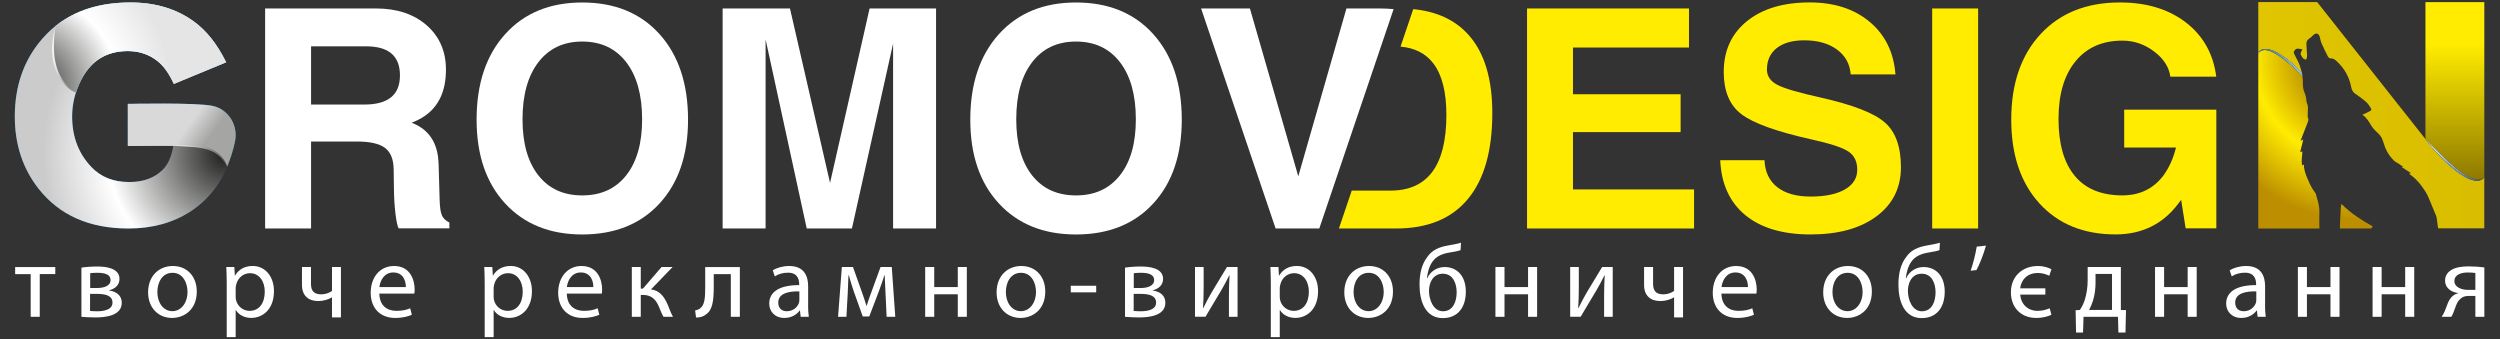 <?xml version="1.0" encoding="utf-8"?>
<!-- Generator: Adobe Illustrator 28.1.0, SVG Export Plug-In . SVG Version: 6.00 Build 0)  -->
<svg version="1.1" id="Слой_1" xmlns="http://www.w3.org/2000/svg" xmlns:xlink="http://www.w3.org/1999/xlink" x="0px" y="0px"
	 viewBox="0 0 793.7 107.72" style="enable-background:new 0 0 793.7 107.72;" xml:space="preserve">
<rect x="0" y="0" width="793.7" height="107.72" fill="#333333" stroke="none"/>
<style type="text/css">
	.st0{fill:#FFEC00;}
	.st1{fill:#149BD7;}
	.st2{fill:#FFFFFF;}
	.st3{fill:url(#SVGID_1_);}
	.st4{fill:url(#SVGID_00000091722370493922616300000013248633301852759697_);}
	.st5{fill:url(#SVGID_00000022561377457331909230000010527439929264938112_);}
	.st6{fill:url(#SVGID_00000101095088901748463430000016101360256579921598_);}
	.st7{fill:url(#SVGID_00000090985288408016572780000010256973816434839465_);}
	.st8{fill:url(#SVGID_00000075847942156650995510000010119289108919370625_);}
	.st9{fill:url(#SVGID_00000055666608874665181540000003938750031706452665_);}
	.st10{fill:url(#SVGID_00000140707047919834266820000011054940676781975938_);}
	.st11{fill:url(#SVGID_00000109726483150642990380000004640535468573265032_);}
	.st12{fill:url(#SVGID_00000180333699467484476050000003941211857426232467_);}
	.st13{fill:url(#SVGID_00000176013689568367317010000009562208874966931631_);}
	.st14{fill:url(#SVGID_00000008856714142654304200000002103483726276375470_);}
	.st15{fill:url(#SVGID_00000081643582488730682540000004917477458420980656_);}
	.st16{fill:url(#SVGID_00000026864971487723770140000018119876614339858622_);}
	.st17{fill:url(#SVGID_00000110448355360874681160000000854317307943838899_);}
	.st18{fill:url(#SVGID_00000147899513238989542470000017134319313831478940_);}
	.st19{fill:url(#SVGID_00000060019633514486923710000016365493382486495882_);}
	.st20{fill:url(#SVGID_00000044896686706764647460000016625415557726556034_);}
	.st21{fill:url(#SVGID_00000075852888362563389010000015912984282310301824_);}
	.st22{fill:url(#SVGID_00000172440330048496913610000013421953886403557564_);}
	.st23{fill:url(#SVGID_00000151527583896644939140000000050519216697400226_);}
	.st24{fill:url(#SVGID_00000061470937957374003350000003546447257309526442_);}
	.st25{fill:url(#SVGID_00000055693086888771247580000017501617640712940178_);}
	.st26{fill:url(#SVGID_00000009547989320455680400000018275863745581999244_);}
	.st27{fill:url(#SVGID_00000035522857069177721620000014637333856964635273_);}
	.st28{fill:url(#SVGID_00000079466759713349603240000011416588364804817585_);}
	.st29{fill:url(#SVGID_00000024705197078687495650000013843329907199235505_);}
	.st30{fill:url(#SVGID_00000165933922055818880600000011641589744506083746_);}
	.st31{fill:url(#SVGID_00000183941551278934600370000010018589898907778213_);}
	.st32{fill:url(#SVGID_00000096758387482194548720000017173377384448381825_);}
	.st33{fill:url(#SVGID_00000158725604236432016850000003024136262150461828_);}
	.st34{fill:url(#SVGID_00000155126214717628843810000000499105747079896460_);}
	.st35{fill:url(#SVGID_00000173869907337607348920000000446264060505824694_);}
	.st36{fill:url(#SVGID_00000174575943143076702470000005572246104475084962_);}
	.st37{fill:url(#SVGID_00000091697209996778822210000015950019011704281514_);}
</style>
<path class="st0" d="M443.23,72.54c10.01,0,17.6-3.11,22.78-9.34c5.18-6.22,7.77-15.32,7.77-27.3c0-10.86-2.49-19.12-7.48-24.75
	c-4.22-4.77-10.11-7.52-17.63-8.25l-4.03,11.9c4.54,0.4,8.02,2.18,10.43,5.35c2.76,3.63,4.13,9.07,4.13,16.32
	c0,8.01-1.48,14.03-4.44,18.03c-2.96,4.01-7.4,6.01-13.33,6.01h-12.28l-4.07,12.02L443.23,72.54L443.23,72.54L443.23,72.54"/>
<polygon class="st0" points="499.39,41.94 533.56,41.94 533.56,35.9 533.56,29.92 499.39,29.92 499.39,15.09 536.22,15.09 
	536.22,8.87 536.22,2.69 484.81,2.69 484.81,72.54 537.83,72.54 537.83,66.31 537.83,60.14 499.39,60.14 "/>
<path class="st0" d="M598.36,38.85c-3.42-2.98-10.21-5.61-20.38-7.89c-7-1.55-11.58-2.9-13.73-4.04c-2.19-1.14-3.28-2.76-3.28-4.85
	c0-2.91,1.04-5.19,3.13-6.82c2.09-1.63,4.99-2.45,8.69-2.45c4.27,0,7.74,0.97,10.4,2.92c2.66,1.95,4.12,4.59,4.37,7.91h14.21
	c-0.54-7-3.26-12.56-8.17-16.68c-4.91-4.12-11.27-6.18-19.09-6.18c-8.36,0-14.99,1.99-19.9,5.96c-4.91,3.98-7.36,9.35-7.36,16.13
	c0,6.05,1.85,10.5,5.56,13.35c3.74,2.88,11.14,5.56,22.22,8.03c6.01,1.33,9.94,2.61,11.78,3.85c1.88,1.24,2.83,3.17,2.83,5.8
	c0,2.66-1.31,4.74-3.92,6.25c-2.61,1.5-6.25,2.26-10.9,2.26c-4.53,0-8.06-1-10.59-2.99c-2.53-2-3.88-4.85-4.04-8.55h-14.06
	c0.35,7.54,3.01,13.35,7.98,17.44c4.97,4.09,11.88,6.13,20.71,6.13c8.8,0,15.79-1.92,20.95-5.77c5.16-3.85,7.74-9.05,7.74-15.61
	C603.5,46.53,601.78,41.8,598.36,38.85z"/>
<polygon class="st0" points="613.43,2.69 613.43,72.54 620.74,72.54 628.01,72.54 628.01,2.69 620.7,2.69 "/>
<path class="st1" d="M671.68,74.44c-0.01,0-0.02,0-0.03,0c-0.01,0-0.01,0-0.02,0H671.68z"/>
<path class="st0" d="M674.36,46.83h16.44v0.14c-0.82,3.29-2.11,6.16-3.85,8.6c-3.16,4.3-7.56,6.46-13.19,6.46c0.01,0,0.02,0,0.03,0
	h-0.05c0.01,0,0.01,0,0.02,0c-6.61-0.01-11.63-2.07-15.06-6.2c-3.44-4.13-5.16-10.16-5.16-18.08c0-7.79,1.79-13.88,5.38-18.27
	c3.58-4.39,8.55-6.58,14.89-6.58c3.68,0,7.04,1.15,10.08,3.44c3.04,2.3,4.76,4.97,5.14,8.01h14.59c-0.92-7.22-4.13-12.95-9.62-17.2
	c-5.5-4.24-12.49-6.37-20.98-6.37c-10.58,0-18.97,3.35-25.18,10.05c-6.21,6.7-9.31,15.75-9.31,27.15c0,11.18,2.99,20.05,8.96,26.61
	c5.97,6.55,14.03,9.83,24.18,9.83c8.38-0.01,15.03-3.28,19.94-9.83l0.86-1.14l1.43,9.03h9.74V34.81h-29.25V46.83z"/>
<path class="st1" d="M673.78,62.04c-0.01,0-0.02,0-0.03,0c-0.01,0-0.01,0-0.02,0H673.78z"/>
<path d="M40.62,62.04c-0.01,0-0.02,0-0.03,0c-0.01,0-0.01,0-0.02,0H40.62z"/>
<path d="M38.51,74.44c-0.01,0-0.02,0-0.03,0c-0.01,0-0.01,0-0.02,0H38.51z"/>
<polygon class="st2" points="283.54,13.81 283.54,13.84 283.55,13.81 "/>
<path class="st2" d="M140.29,68.36c-0.41-0.95-0.65-2.57-0.71-4.85l-0.33-11.45c-0.16-5.61-2.23-9.6-6.22-11.97
	c-0.7-0.41-1.47-0.79-2.33-1.14c1.52-0.57,2.88-1.27,4.09-2.09c4.53-3.1,6.79-8.01,6.79-14.73c0-5.83-2.04-10.52-6.11-14.09
	c-4.07-3.56-9.43-5.35-16.08-5.35H91.44h-7.27v69.85h7.32h7.27V44.93h14.54c4.15,0,7.11,0.67,8.9,2c1.79,1.33,2.71,3.56,2.78,6.7
	l0.09,6.46c0.03,2.76,0.19,5.33,0.48,7.72c0.28,2.39,0.62,3.95,1,4.68h16.12v-1.85C141.49,70.07,140.7,69.31,140.29,68.36z
	 M124.15,30.89c-1.89,1.54-4.71,2.3-8.48,2.3H98.76V14.71h17.49c3.58,0,6.26,0.77,8.05,2.3c1.79,1.54,2.68,3.84,2.68,6.91
	C126.98,27.04,126.04,29.36,124.15,30.89z"/>
<path class="st2" d="M184.85,0.79c-10.26,0-18.42,3.35-24.47,10.05c-6.05,6.7-9.07,15.75-9.07,27.15c0,11.18,3.02,20.05,9.07,26.61
	c6.05,6.56,14.21,9.84,24.47,9.84c10.33,0,18.51-3.28,24.54-9.84c6.03-6.56,9.05-15.43,9.05-26.61c0-11.4-3.02-20.45-9.05-27.15
	S195.18,0.79,184.85,0.79z M198.82,55.65c-3.36,4.26-8.01,6.39-13.97,6.39c-5.96,0-10.6-2.13-13.95-6.39
	c-3.34-4.26-5.01-10.18-5.01-17.75c0-7.73,1.68-13.78,5.04-18.15c3.36-4.37,8-6.56,13.92-6.56c5.95,0,10.61,2.19,13.97,6.56
	c3.36,4.37,5.04,10.42,5.04,18.15C203.86,45.47,202.18,51.39,198.82,55.65z"/>
<polygon class="st2" points="276.08,2.69 263.53,58.05 263.52,58.05 250.8,2.69 240.11,2.69 229.42,2.69 229.42,72.54 236.26,72.54 
	243.06,72.54 243.06,12.53 243.07,12.53 256.12,72.54 263.3,72.54 270.47,72.54 283.54,13.84 283.54,13.81 283.55,13.81 
	283.54,13.84 283.54,72.54 290.38,72.54 297.18,72.54 297.18,2.69 286.63,2.69 "/>
<path class="st2" d="M341.6,0.79c-10.26,0-18.42,3.35-24.47,10.05c-6.05,6.7-9.08,15.75-9.08,27.15c0,11.18,3.02,20.05,9.08,26.61
	c6.05,6.56,14.21,9.84,24.47,9.84c10.33,0,18.51-3.28,24.54-9.84c6.03-6.56,9.05-15.43,9.05-26.61c0-11.4-3.02-20.45-9.05-27.15
	S351.93,0.79,341.6,0.79z M355.57,55.65c-3.36,4.26-8.01,6.39-13.97,6.39c-5.96,0-10.6-2.13-13.95-6.39
	c-3.34-4.26-5.01-10.18-5.01-17.75c0-7.73,1.68-13.78,5.04-18.15c3.36-4.37,8-6.56,13.92-6.56c5.95,0,10.61,2.19,13.97,6.56
	c3.36,4.37,5.04,10.42,5.04,18.15C360.61,45.47,358.93,51.39,355.57,55.65z"/>
<path class="st2" d="M438.22,2.69h-3.25h-7.5l-3.45,12.02l-1.11,3.88l-10.73,37.39l0.02,0.06h-0.04l0.02-0.06l-3.85-13.38
	L396.82,2.69h-7.75h-7.75l23.66,69.85h3.33h3.6h6.94l4.07-12.02l15.49-45.72l4.03-11.9C441.09,2.77,439.69,2.69,438.22,2.69z"/>
<polygon points="412.19,56.05 412.17,55.99 412.15,56.05 "/>
<g>
	<path class="st2" d="M17.55,84.77v2.25h-4.93v13.56H9.74V87.03H4.81v-2.25H17.55z"/>
	<path class="st2" d="M25.85,84.97c1.14-0.2,3.2-0.36,5.03-0.36c2.68,0,7.06,0.46,7.06,3.95c0,1.96-1.5,3.2-3.3,3.59v0.07
		c2.32,0.33,4.02,1.6,4.02,3.89c0,4.15-5.23,4.67-8.33,4.67c-1.76,0-3.63-0.13-4.48-0.2V84.97z M28.59,98.72
		c0.82,0.07,1.4,0.1,2.29,0.1c1.96,0,4.83-0.42,4.83-2.74c0-2.29-2.32-2.78-5.03-2.78h-2.09V98.72z M28.63,91.44h2.16
		c2.12,0,4.31-0.62,4.31-2.52c0-1.57-1.37-2.32-4.25-2.32c-0.98,0-1.57,0.07-2.22,0.13V91.44z"/>
	<path class="st2" d="M62.47,92.55c0,5.85-4.08,8.39-7.87,8.39c-4.25,0-7.58-3.14-7.58-8.13c0-5.26,3.5-8.36,7.84-8.36
		C59.4,84.45,62.47,87.75,62.47,92.55z M49.96,92.71c0,3.46,1.96,6.08,4.77,6.08c2.74,0,4.8-2.58,4.8-6.14
		c0-2.68-1.34-6.04-4.74-6.04C51.43,86.6,49.96,89.74,49.96,92.71z"/>
	<path class="st2" d="M71.98,89.93c0-2.02-0.07-3.66-0.13-5.16h2.55l0.16,2.71h0.07c1.14-1.93,3.04-3.04,5.62-3.04
		c3.85,0,6.73,3.23,6.73,8c0,5.68-3.5,8.49-7.22,8.49c-2.09,0-3.92-0.91-4.87-2.48h-0.07v8.59h-2.84V89.93z M74.82,94.15
		c0,0.42,0.03,0.82,0.13,1.18c0.52,1.99,2.25,3.36,4.31,3.36c3.04,0,4.8-2.48,4.8-6.11c0-3.14-1.67-5.85-4.7-5.85
		c-1.96,0-3.82,1.37-4.34,3.53c-0.1,0.36-0.2,0.78-0.2,1.14V94.15z"/>
	<path class="st2" d="M98.73,84.77v5.32c0,2.03,0.75,3.36,3.27,3.36c1.24,0,2.55-0.46,3.4-1.08v-7.61h2.84v16.01h-2.84v-6.37h-0.03
		c-1.08,0.69-2.81,1.18-4.31,1.18c-2.97,0-5.19-1.54-5.19-5.13v-5.68H98.73z"/>
	<path class="st2" d="M120.43,93.2c0.07,3.89,2.52,5.49,5.42,5.49c2.06,0,3.33-0.36,4.38-0.82l0.52,2.06
		c-1.01,0.46-2.78,1.01-5.29,1.01c-4.87,0-7.77-3.23-7.77-8s2.81-8.49,7.42-8.49c5.19,0,6.53,4.51,6.53,7.42
		c0,0.59-0.03,1.01-0.1,1.34H120.43z M128.85,91.14c0.03-1.8-0.75-4.64-3.99-4.64c-2.94,0-4.18,2.65-4.41,4.64H128.85z"/>
	<path class="st2" d="M153.88,89.93c0-2.02-0.07-3.66-0.13-5.16h2.55l0.16,2.71h0.07c1.14-1.93,3.04-3.04,5.62-3.04
		c3.85,0,6.73,3.23,6.73,8c0,5.68-3.5,8.49-7.22,8.49c-2.09,0-3.92-0.91-4.87-2.48h-0.07v8.59h-2.84V89.93z M156.72,94.15
		c0,0.42,0.03,0.82,0.13,1.18c0.52,1.99,2.25,3.36,4.31,3.36c3.04,0,4.8-2.48,4.8-6.11c0-3.14-1.67-5.85-4.7-5.85
		c-1.96,0-3.82,1.37-4.34,3.53c-0.1,0.36-0.2,0.78-0.2,1.14V94.15z"/>
	<path class="st2" d="M179.95,93.2c0.07,3.89,2.52,5.49,5.42,5.49c2.06,0,3.33-0.36,4.38-0.82l0.52,2.06
		c-1.01,0.46-2.78,1.01-5.29,1.01c-4.87,0-7.77-3.23-7.77-8s2.81-8.49,7.42-8.49c5.19,0,6.53,4.51,6.53,7.42
		c0,0.59-0.03,1.01-0.1,1.34H179.95z M188.37,91.14c0.03-1.8-0.75-4.64-3.99-4.64c-2.94,0-4.18,2.65-4.41,4.64H188.37z"/>
	<path class="st2" d="M203.43,84.77v6.86h0.69l5.91-6.86h3.5l-6.86,7.12c2.55,0.29,4.08,1.99,5.32,4.84
		c0.42,1.04,0.95,2.58,1.67,3.85h-3.01c-0.42-0.69-0.95-1.93-1.47-3.23c-1.08-2.55-2.55-3.72-5.19-3.72h-0.56v6.96h-2.84V84.77
		H203.43z"/>
	<path class="st2" d="M234.89,84.77v15.81h-2.87V87.03h-5.42v4.05c0,4.44-0.42,7.42-2.48,8.75c-0.78,0.62-1.67,0.98-3.14,0.98
		l-0.29-2.25c0.56-0.1,1.18-0.33,1.57-0.65c1.47-1.08,1.63-3.3,1.63-6.83v-6.3H234.89z"/>
	<path class="st2" d="M256.55,96.79c0,1.37,0.07,2.71,0.23,3.79h-2.58l-0.23-1.99h-0.1c-0.88,1.24-2.58,2.35-4.83,2.35
		c-3.2,0-4.83-2.25-4.83-4.54c0-3.82,3.4-5.91,9.51-5.88V90.2c0-1.27-0.36-3.66-3.59-3.63c-1.5,0-3.04,0.42-4.15,1.18l-0.65-1.93
		c1.31-0.82,3.23-1.37,5.23-1.37c4.83,0,6.01,3.3,6.01,6.44V96.79z M253.78,92.51c-3.14-0.07-6.7,0.49-6.7,3.56
		c0,1.9,1.24,2.74,2.68,2.74c2.09,0,3.43-1.31,3.89-2.65c0.1-0.33,0.13-0.65,0.13-0.92V92.51z"/>
	<path class="st2" d="M267.27,84.77h3.53l2.84,7.97c0.42,1.18,1.08,3.1,1.44,4.34h0.07c0.36-1.21,1.24-3.69,1.89-5.42l2.52-6.89
		h3.56l1.11,15.81h-2.74l-0.36-7.55c-0.07-1.73-0.2-3.72-0.26-5.65h-0.1c-0.42,1.44-0.88,2.68-1.76,5.13l-3.04,7.97h-2.06
		l-2.81-7.84c-0.52-1.47-1.21-3.76-1.6-5.23h-0.13c-0.07,1.86-0.13,3.95-0.23,5.68l-0.42,7.48h-2.65L267.27,84.77z"/>
	<path class="st2" d="M296.6,84.77v6.37h7.48v-6.37h2.87v15.81h-2.87v-7.15h-7.48v7.15h-2.87V84.77H296.6z"/>
	<path class="st2" d="M331.85,92.55c0,5.85-4.08,8.39-7.87,8.39c-4.25,0-7.58-3.14-7.58-8.13c0-5.26,3.5-8.36,7.84-8.36
		C328.78,84.45,331.85,87.75,331.85,92.55z M319.34,92.71c0,3.46,1.96,6.08,4.77,6.08c2.74,0,4.8-2.58,4.8-6.14
		c0-2.68-1.34-6.04-4.74-6.04C320.81,86.6,319.34,89.74,319.34,92.71z"/>
	<path class="st2" d="M348.02,90.72v2.09h-8.07v-2.09H348.02z"/>
	<path class="st2" d="M357.17,84.97c1.14-0.2,3.2-0.36,5.03-0.36c2.68,0,7.06,0.46,7.06,3.95c0,1.96-1.5,3.2-3.3,3.59v0.07
		c2.32,0.33,4.02,1.6,4.02,3.89c0,4.15-5.23,4.67-8.33,4.67c-1.76,0-3.63-0.13-4.48-0.2V84.97z M359.92,98.72
		c0.82,0.07,1.4,0.1,2.29,0.1c1.96,0,4.83-0.42,4.83-2.74c0-2.29-2.32-2.78-5.03-2.78h-2.09V98.72z M359.95,91.44h2.16
		c2.12,0,4.31-0.62,4.31-2.52c0-1.57-1.37-2.32-4.25-2.32c-0.98,0-1.57,0.07-2.22,0.13V91.44z"/>
	<path class="st2" d="M382.13,84.77v6.66c0,2.48-0.06,4.08-0.2,6.34l0.1,0.03c0.98-1.93,1.5-3.04,2.58-4.87l4.93-8.17h3.36v15.81
		h-2.74v-6.7c0-2.58,0.07-3.92,0.2-6.5h-0.06c-1.05,2.06-1.7,3.33-2.65,4.93c-1.5,2.45-3.27,5.49-4.93,8.26h-3.33V84.77H382.13z"/>
	<path class="st2" d="M403.46,89.93c0-2.02-0.07-3.66-0.13-5.16h2.55l0.16,2.71h0.07c1.14-1.93,3.04-3.04,5.62-3.04
		c3.86,0,6.73,3.23,6.73,8c0,5.68-3.5,8.49-7.22,8.49c-2.09,0-3.92-0.91-4.87-2.48h-0.07v8.59h-2.84V89.93z M406.3,94.15
		c0,0.42,0.03,0.82,0.13,1.18c0.52,1.99,2.25,3.36,4.31,3.36c3.04,0,4.8-2.48,4.8-6.11c0-3.14-1.67-5.85-4.7-5.85
		c-1.96,0-3.82,1.37-4.34,3.53c-0.1,0.36-0.2,0.78-0.2,1.14V94.15z"/>
	<path class="st2" d="M442.24,92.55c0,5.85-4.08,8.39-7.87,8.39c-4.25,0-7.58-3.14-7.58-8.13c0-5.26,3.5-8.36,7.84-8.36
		C439.17,84.45,442.24,87.75,442.24,92.55z M429.73,92.71c0,3.46,1.96,6.08,4.77,6.08c2.74,0,4.8-2.58,4.8-6.14
		c0-2.68-1.34-6.04-4.74-6.04C431.2,86.6,429.73,89.74,429.73,92.71z"/>
	<path class="st2" d="M463.7,79.42c-0.78,0.29-2.25,0.56-3.3,0.72c-2.55,0.39-4.44,1.24-5.65,2.97c-1.01,1.4-1.57,3.53-1.73,5.23
		h0.1c1.05-2.32,3.27-3.56,5.52-3.56c3.89,0,6.73,2.78,6.73,7.81c0,5.16-2.68,8.4-7.32,8.4c-5.55,0-7.38-5.36-7.38-10.62
		c0-3.59,0.75-6.57,2.45-8.75c1.5-2.22,3.69-3.2,6.8-3.72c1.31-0.23,2.84-0.49,3.92-0.85L463.7,79.42z M458.05,86.9
		c-1.7,0-2.91,0.88-3.59,2.16c-0.52,0.95-0.78,2.09-0.78,3.36c0,2.61,1.31,6.4,4.44,6.4c3.2,0,4.34-3.1,4.34-6.04
		C462.46,90.23,461.45,86.9,458.05,86.9z"/>
	<path class="st2" d="M477.65,84.77v6.37h7.48v-6.37h2.87v15.81h-2.87v-7.15h-7.48v7.15h-2.88V84.77H477.65z"/>
	<path class="st2" d="M501.24,84.77v6.66c0,2.48-0.06,4.08-0.2,6.34l0.1,0.03c0.98-1.93,1.5-3.04,2.58-4.87l4.93-8.17h3.36v15.81
		h-2.74v-6.7c0-2.58,0.07-3.92,0.2-6.5h-0.06c-1.05,2.06-1.7,3.33-2.65,4.93c-1.5,2.45-3.27,5.49-4.93,8.26h-3.33V84.77H501.24z"/>
	<path class="st2" d="M524.82,84.77v5.32c0,2.03,0.75,3.36,3.27,3.36c1.24,0,2.55-0.46,3.4-1.08v-7.61h2.84v16.01h-2.84v-6.37h-0.03
		c-1.08,0.69-2.81,1.18-4.31,1.18c-2.97,0-5.19-1.54-5.19-5.13v-5.68H524.82z"/>
	<path class="st2" d="M546.52,93.2c0.06,3.89,2.52,5.49,5.42,5.49c2.06,0,3.33-0.36,4.38-0.82l0.52,2.06
		c-1.01,0.46-2.78,1.01-5.29,1.01c-4.87,0-7.78-3.23-7.78-8s2.81-8.49,7.42-8.49c5.19,0,6.53,4.51,6.53,7.42
		c0,0.59-0.03,1.01-0.1,1.34H546.52z M554.94,91.14c0.03-1.8-0.75-4.64-3.98-4.64c-2.94,0-4.18,2.65-4.41,4.64H554.94z"/>
	<path class="st2" d="M594.28,92.55c0,5.85-4.08,8.39-7.87,8.39c-4.25,0-7.58-3.14-7.58-8.13c0-5.26,3.5-8.36,7.84-8.36
		C591.21,84.45,594.28,87.75,594.28,92.55z M581.77,92.71c0,3.46,1.96,6.08,4.77,6.08c2.74,0,4.8-2.58,4.8-6.14
		c0-2.68-1.34-6.04-4.74-6.04C583.24,86.6,581.77,89.74,581.77,92.71z"/>
	<path class="st2" d="M615.74,79.42c-0.78,0.29-2.25,0.56-3.3,0.72c-2.55,0.39-4.44,1.24-5.65,2.97c-1.01,1.4-1.57,3.53-1.73,5.23
		h0.1c1.05-2.32,3.27-3.56,5.52-3.56c3.89,0,6.73,2.78,6.73,7.81c0,5.16-2.68,8.4-7.32,8.4c-5.55,0-7.38-5.36-7.38-10.62
		c0-3.59,0.75-6.57,2.45-8.75c1.5-2.22,3.69-3.2,6.8-3.72c1.31-0.23,2.84-0.49,3.92-0.85L615.74,79.42z M610.09,86.9
		c-1.7,0-2.91,0.88-3.59,2.16c-0.52,0.95-0.78,2.09-0.78,3.36c0,2.61,1.31,6.4,4.44,6.4c3.2,0,4.34-3.1,4.34-6.04
		C614.5,90.23,613.49,86.9,610.09,86.9z"/>
	<path class="st2" d="M630.51,77.98c-0.75,2.74-2.16,6.27-3.04,7.77l-1.83,0.2c0.69-1.93,1.57-5.29,1.93-7.64L630.51,77.98z"/>
	<path class="st2" d="M650.6,87.55c-0.75-0.36-1.93-0.88-3.59-0.88c-3.46,0-5.32,2.19-5.65,4.87h8v1.99h-7.97
		c0.23,3.14,2.45,5.16,5.55,5.16c1.7,0,3-0.49,3.79-0.82l0.56,2.06c-0.78,0.39-2.55,1.01-4.8,1.01c-5.1,0-8.07-3.53-8.07-8.13
		c0-5.03,3.59-8.36,8.62-8.36c1.93,0,3.53,0.62,4.25,1.04L650.6,87.55z"/>
	<path class="st2" d="M673.33,84.77v13.65l1.63,0.03l-0.16,7.12h-2.25l-0.13-5h-10.94l-0.16,5h-2.22l-0.13-7.09l1.34-0.07
		c0.69-1.01,1.21-2.09,1.57-3.23c0.62-1.96,0.91-4.08,0.91-6.3v-4.12H673.33z M665.3,89.54c0,2.12-0.26,4.15-0.82,5.91
		c-0.33,1.08-0.75,2.06-1.24,2.94h7.28V86.96h-5.23V89.54z"/>
	<path class="st2" d="M687.06,84.77v6.37h7.48v-6.37h2.87v15.81h-2.87v-7.15h-7.48v7.15h-2.88V84.77H687.06z"/>
	<path class="st2" d="M719.1,96.79c0,1.37,0.06,2.71,0.23,3.79h-2.58l-0.23-1.99h-0.1c-0.88,1.24-2.58,2.35-4.83,2.35
		c-3.2,0-4.83-2.25-4.83-4.54c0-3.82,3.4-5.91,9.51-5.88V90.2c0-1.27-0.36-3.66-3.59-3.63c-1.5,0-3.04,0.42-4.15,1.18l-0.65-1.93
		c1.31-0.82,3.23-1.37,5.23-1.37c4.83,0,6.01,3.3,6.01,6.44V96.79z M716.33,92.51c-3.14-0.07-6.7,0.49-6.7,3.56
		c0,1.9,1.24,2.74,2.68,2.74c2.09,0,3.43-1.31,3.89-2.65c0.1-0.33,0.13-0.65,0.13-0.92V92.51z"/>
	<path class="st2" d="M732.4,84.77v6.37h7.48v-6.37h2.87v15.81h-2.87v-7.15h-7.48v7.15h-2.87V84.77H732.4z"/>
	<path class="st2" d="M756.12,84.77v6.37h7.48v-6.37h2.87v15.81h-2.87v-7.15h-7.48v7.15h-2.87V84.77H756.12z"/>
	<path class="st2" d="M788.72,100.58h-2.84v-6.63h-2.12c-1.21,0-2.03,0.33-2.61,0.91c-1.21,0.95-1.63,2.87-2.25,4.41
		c-0.2,0.49-0.42,0.92-0.65,1.31h-3.07c0.36-0.52,0.69-1.11,0.98-1.8c0.69-1.54,1.08-3.59,2.48-4.77c0.49-0.42,1.08-0.75,1.8-0.91
		v-0.07c-2.06-0.23-4.18-1.5-4.18-3.95c0-1.63,0.88-2.74,2.09-3.43c1.31-0.78,3.23-1.08,5.32-1.08c1.86,0,3.69,0.13,5.06,0.33
		V100.58z M785.88,86.67c-0.72-0.1-1.37-0.16-2.38-0.16c-1.93,0-4.28,0.56-4.28,2.74c0,2.03,2.52,2.78,4.21,2.78
		c1.21,0,1.8,0,2.45,0V86.67z"/>
</g>
<g>
	<g>
		<radialGradient id="SVGID_1_" cx="71.483" cy="48.971" r="57.973" gradientUnits="userSpaceOnUse">
			<stop  offset="0" style="stop-color:#27348A"/>
			<stop  offset="0.639" style="stop-color:#007CC1"/>
			<stop  offset="1" style="stop-color:#007CC1"/>
		</radialGradient>
		<path class="st3" d="M61.69,34.22c8.2,0,14.14,6.59,11.94,14.49c-0.21,0.75-0.44,1.48-0.69,2.17c-2.5,7.02-6.64,12.43-12.41,16.22
			c-5.57,3.63-12.16,5.44-19.78,5.44c-12.4,0-21.91-4.22-28.53-12.66C7.21,53.48,4.7,45.85,4.7,36.99c0-9.82,2.93-18.08,8.8-24.77
			C20.16,4.6,29.46,0.79,41.39,0.79c7.98,0,14.73,2.04,20.27,6.13c3.96,2.9,7.33,7.19,10.14,12.86l-16.61,6.87
			c-1.42-3.15-3.07-5.51-4.96-7.09c-2.71-2.23-5.94-3.35-9.67-3.35c-7.64,0-12.96,3.93-15.97,11.79c-1.13,2.89-1.69,5.89-1.69,8.98
			c0,6.41,2.03,11.76,6.1,16.03c3.01,3.19,7.03,4.78,12.05,4.78c4.46,0,8-1.3,10.61-3.89c1.72-1.71,2.84-4.23,3.37-7.58H40.6V32.98
			L61.69,34.22z"/>
		<g>
			
				<radialGradient id="SVGID_00000159464028750985350290000006081531011037421960_" cx="8.139" cy="27.947" r="46.193" gradientUnits="userSpaceOnUse">
				<stop  offset="0" style="stop-color:#27348A"/>
				<stop  offset="0.639" style="stop-color:#007CC1"/>
				<stop  offset="1" style="stop-color:#007CC1"/>
			</radialGradient>
			<path style="fill:url(#SVGID_00000159464028750985350290000006081531011037421960_);" d="M17.25,10.59
				c-0.12,1.04-0.19,2.08-0.28,3.11c-0.01,2.07-0.03,4.16,0.48,6.17c0.4,2.01,1.17,3.96,2.35,5.65c1.11,1.58,2.57,2.96,4.32,3.87
				c0.15-0.46,0.29-0.93,0.47-1.39c3.01-7.86,8.33-11.79,15.97-11.79c3.74,0,6.96,1.12,9.67,3.35c1.88,1.58,3.54,3.94,4.96,7.09
				l16.61-6.87C69,14.11,65.62,9.82,61.66,6.92c-5.54-4.09-12.3-6.13-20.27-6.13c-9.65,0-17.58,2.49-23.78,7.48
				C17.49,9.05,17.37,9.82,17.25,10.59z"/>
		</g>
		
			<linearGradient id="SVGID_00000002365014205867713710000006241450554128358288_" gradientUnits="userSpaceOnUse" x1="46.728" y1="34.29" x2="64.351" y2="46.863">
			<stop  offset="0.639" style="stop-color:#0090D3"/>
			<stop  offset="1" style="stop-color:#007CC1"/>
		</linearGradient>
		<path style="fill:url(#SVGID_00000002365014205867713710000006241450554128358288_);" d="M67.71,33.66
			c-4.95-1.18-27.11-0.68-27.11-0.68v13.35h0.3c3.22-0.05,9.19-0.11,14.57,0c1.5-0.01,2.86,0.04,4.11,0.13
			c2.65,0.12,4.85,0.31,6.05,0.59c3.11,0.74,5.45,3.02,6.5,5.84c0.92-2.19,1.83-4.84,2.48-7.94l0.01-0.07
			C75.66,39.9,72.66,34.84,67.71,33.66z"/>
		
			<linearGradient id="SVGID_00000103976311183763611900000007510379186844197769_" gradientUnits="userSpaceOnUse" x1="55.018" y1="49.488" x2="72.435" y2="49.488">
			<stop  offset="0" style="stop-color:#FFFFFF"/>
			<stop  offset="1" style="stop-color:#2C7FC1"/>
		</linearGradient>
		<path style="fill:url(#SVGID_00000103976311183763611900000007510379186844197769_);" d="M55.04,46.33
			c1.63-0.21,3.28-0.27,4.93-0.24c1.65,0.03,3.3,0.18,4.94,0.51c1.63,0.32,3.26,1.04,4.51,2.16c1.25,1.13,2.22,2.56,2.71,4.13
			c-0.75-1.46-1.79-2.75-3.04-3.74c-1.24-1.03-2.73-1.62-4.31-1.95c-1.57-0.38-3.2-0.5-4.83-0.65
			C58.32,46.44,56.68,46.37,55.04,46.33z"/>
		
			<linearGradient id="SVGID_00000144315700970602606080000015211644905586364560_" gradientUnits="userSpaceOnUse" x1="16.491" y1="18.832" x2="24.233" y2="18.832">
			<stop  offset="0" style="stop-color:#FFFFFF"/>
			<stop  offset="1" style="stop-color:#2C7FC1"/>
		</linearGradient>
		<path style="fill:url(#SVGID_00000144315700970602606080000015211644905586364560_);" d="M24.12,29.39
			c-1.87-0.73-3.43-2.12-4.63-3.74c-1.21-1.63-1.97-3.55-2.44-5.5c-0.48-1.97-0.51-4-0.45-6c0.11-1,0.22-1.99,0.35-2.98
			c0.22-0.97,0.42-1.95,0.67-2.91c-0.1,0.99-0.24,1.97-0.36,2.95c-0.07,0.99-0.13,1.97-0.17,2.95c0.04,1.96,0.07,3.94,0.58,5.83
			c0.41,1.9,1.14,3.74,2.22,5.37C20.97,26.99,22.37,28.43,24.12,29.39z"/>
	</g>
	<g>
		
			<radialGradient id="SVGID_00000062184489168578944260000014885735193659929751_" cx="71.483" cy="48.971" r="57.973" gradientUnits="userSpaceOnUse">
			<stop  offset="0" style="stop-color:#1D1D1B"/>
			<stop  offset="0.639" style="stop-color:#FFFFFF"/>
			<stop  offset="1" style="stop-color:#CBCBCB"/>
		</radialGradient>
		<path style="fill:url(#SVGID_00000062184489168578944260000014885735193659929751_);" d="M61.69,34.22
			c8.2,0,14.14,6.59,11.94,14.49c-0.21,0.75-0.44,1.48-0.69,2.17c-2.5,7.02-6.64,12.43-12.41,16.22
			c-5.57,3.63-12.16,5.44-19.78,5.44c-12.4,0-21.91-4.22-28.53-12.66C7.21,53.48,4.7,45.85,4.7,36.99c0-9.82,2.93-18.08,8.8-24.77
			C20.16,4.6,29.46,0.79,41.39,0.79c7.98,0,14.73,2.04,20.27,6.13c3.96,2.9,7.33,7.19,10.14,12.86l-16.61,6.87
			c-1.42-3.15-3.07-5.51-4.96-7.09c-2.71-2.23-5.94-3.35-9.67-3.35c-7.64,0-12.96,3.93-15.97,11.79c-1.13,2.89-1.69,5.89-1.69,8.98
			c0,6.41,2.03,11.76,6.1,16.03c3.01,3.19,7.03,4.78,12.05,4.78c4.46,0,8-1.3,10.61-3.89c1.72-1.71,2.84-4.23,3.37-7.58H40.6V32.98
			L61.69,34.22z"/>
		<g>
			
				<radialGradient id="SVGID_00000161612488233545167150000005859934214668701827_" cx="8.139" cy="27.947" r="46.193" gradientUnits="userSpaceOnUse">
				<stop  offset="0" style="stop-color:#1D1D1B"/>
				<stop  offset="0.639" style="stop-color:#FFFFFF"/>
				<stop  offset="1" style="stop-color:#E5E5E5"/>
			</radialGradient>
			<path style="fill:url(#SVGID_00000161612488233545167150000005859934214668701827_);" d="M17.25,10.59
				c-0.12,1.04-0.19,2.08-0.28,3.11c-0.01,2.07-0.03,4.16,0.48,6.17c0.4,2.01,1.17,3.96,2.35,5.65c1.11,1.58,2.57,2.96,4.32,3.87
				c0.15-0.46,0.29-0.93,0.47-1.39c3.01-7.86,8.33-11.79,15.97-11.79c3.74,0,6.96,1.12,9.67,3.35c1.88,1.58,3.54,3.94,4.96,7.09
				l16.61-6.87C69,14.11,65.62,9.82,61.66,6.92c-5.54-4.09-12.3-6.13-20.27-6.13c-9.65,0-17.58,2.49-23.78,7.48
				C17.49,9.05,17.37,9.82,17.25,10.59z"/>
		</g>
		
			<linearGradient id="SVGID_00000083075485006513075660000009336565317264840877_" gradientUnits="userSpaceOnUse" x1="46.728" y1="34.29" x2="64.351" y2="46.863">
			<stop  offset="0.639" style="stop-color:#D9D9D9"/>
			<stop  offset="1" style="stop-color:#A5A5A4"/>
		</linearGradient>
		<path style="fill:url(#SVGID_00000083075485006513075660000009336565317264840877_);" d="M67.71,33.66
			c-4.95-1.18-27.11-0.68-27.11-0.68v13.35h0.3c3.22-0.05,9.19-0.11,14.57,0c1.5-0.01,2.86,0.04,4.11,0.13
			c2.65,0.12,4.85,0.31,6.05,0.59c3.11,0.74,5.45,3.02,6.5,5.84c0.92-2.19,1.83-4.84,2.48-7.94l0.01-0.07
			C75.66,39.9,72.66,34.84,67.71,33.66z"/>
		
			<linearGradient id="SVGID_00000076605138127703598520000016044165095350401727_" gradientUnits="userSpaceOnUse" x1="55.018" y1="49.488" x2="72.435" y2="49.488">
			<stop  offset="0" style="stop-color:#FFFFFF"/>
			<stop  offset="1" style="stop-color:#575756"/>
		</linearGradient>
		<path style="fill:url(#SVGID_00000076605138127703598520000016044165095350401727_);" d="M55.04,46.33
			c1.63-0.21,3.28-0.27,4.93-0.24c1.65,0.03,3.3,0.18,4.94,0.51c1.63,0.32,3.26,1.04,4.51,2.16c1.25,1.13,2.22,2.56,2.71,4.13
			c-0.75-1.46-1.79-2.75-3.04-3.74c-1.24-1.03-2.73-1.62-4.31-1.95c-1.57-0.38-3.2-0.5-4.83-0.65
			C58.32,46.44,56.68,46.37,55.04,46.33z"/>
		
			<linearGradient id="SVGID_00000048483512827934938290000012988483825567867794_" gradientUnits="userSpaceOnUse" x1="16.491" y1="18.832" x2="24.233" y2="18.832">
			<stop  offset="0" style="stop-color:#FFFFFF"/>
			<stop  offset="1" style="stop-color:#575756"/>
		</linearGradient>
		<path style="fill:url(#SVGID_00000048483512827934938290000012988483825567867794_);" d="M24.12,29.39
			c-1.87-0.73-3.43-2.12-4.63-3.74c-1.21-1.63-1.97-3.55-2.44-5.5c-0.48-1.97-0.51-4-0.45-6c0.11-1,0.22-1.99,0.35-2.98
			c0.22-0.97,0.42-1.95,0.67-2.91c-0.1,0.99-0.24,1.97-0.36,2.95c-0.07,0.99-0.13,1.97-0.17,2.95c0.04,1.96,0.07,3.94,0.58,5.83
			c0.41,1.9,1.14,3.74,2.22,5.37C20.97,26.99,22.37,28.43,24.12,29.39z"/>
	</g>
</g>
<g>
	
		<radialGradient id="SVGID_00000121961026295136810310000015707566011689235626_" cx="748.531" cy="18.541" r="51.039" gradientUnits="userSpaceOnUse">
		<stop  offset="0" style="stop-color:#7C3800"/>
		<stop  offset="0.639" style="stop-color:#FFEC00"/>
		<stop  offset="1" style="stop-color:#BD8F00"/>
	</radialGradient>
	<path style="fill:url(#SVGID_00000121961026295136810310000015707566011689235626_);" d="M752.88,72.45h-0.08
		c0.16-0.19,0.33-0.37,0.53-0.55c-3.57-2.02-7.02-4.17-9.92-7.13c-0.13,0.41-0.22,0.78-0.24,1.15c-0.08,1.23-0.14,2.45-0.2,3.68
		c-0.03,0.73-0.06,1.46-0.08,2.19c-0.01,0.22,0,0.43,0,0.65c0,0,0,0.06,0,0.09h9.93C752.84,72.51,752.85,72.48,752.88,72.45z"/>
	
		<radialGradient id="SVGID_00000056407186611879819380000003079802952741236887_" cx="748.227" cy="18.541" r="51.033" gradientUnits="userSpaceOnUse">
		<stop  offset="0" style="stop-color:#7C3800"/>
		<stop  offset="0.639" style="stop-color:#FFEC00"/>
		<stop  offset="1" style="stop-color:#BD8F00"/>
	</radialGradient>
	<path style="fill:url(#SVGID_00000056407186611879819380000003079802952741236887_);" d="M736.37,72.45
		c-0.09-1.4-0.02-2.81-0.02-4.21c0-0.59,0.04-1.19-0.01-1.78c-0.14-1.7-0.64-3.32-1.13-4.94c-0.03-0.11-0.1-0.21-0.17-0.3
		c-1.16-1.45-1.88-3.13-2.59-4.81c-0.55-1.32-1.03-2.68-1.02-4.2c-0.2,0.12-0.34,0.2-0.53,0.32c-0.38-1.51,0.04-2.97,0.05-4.46
		c-0.22,0.07-0.39,0.12-0.71,0.23c0.36-1.42,0.7-2.75,1.02-4.03c-0.21,0.11-0.46,0.26-0.82,0.45c0.03-0.21,0.03-0.28,0.05-0.33
		c0.68-1.74,1.35-3.49,2.04-5.22c0.24-0.61,0.52-1.18,0.17-1.84c-0.06-0.12-0.07-0.29-0.06-0.44c0.03-0.9,0.08-1.79,0.09-2.69
		c0-0.32-0.06-0.64-0.14-0.95c-0.09-0.36-0.31-0.71-0.33-1.07c-0.08-0.96-0.21-1.89-0.62-2.79c-0.27-0.61-0.41-1.3-0.49-1.96
		c-0.08-0.65,0.01-1.32-0.03-1.98c-0.03-0.47-0.1-0.93-0.17-1.39c-1.26-1.22-2.52-2.44-3.87-3.56c-1.49-1.31-3.06-2.52-4.75-3.51
		c-0.85-0.48-1.75-0.9-2.7-1.06c-0.23-0.05-0.47-0.07-0.71-0.06c-0.8,0.05-1.48,0.38-1.96,1.11v55.58h19.41
		C736.37,72.51,736.37,72.45,736.37,72.45z"/>
	
		<linearGradient id="SVGID_00000157297868682760998210000012130203394423147677_" gradientUnits="userSpaceOnUse" x1="786.591" y1="61.552" x2="786.591" y2="14.152">
		<stop  offset="0" style="stop-color:#27348A"/>
		<stop  offset="1" style="stop-color:#007CC1"/>
	</linearGradient>
	<path style="fill:url(#SVGID_00000157297868682760998210000012130203394423147677_);" d="M786.77,57.34
		c-0.12,0.02-0.24,0-0.36,0.01C786.53,57.35,786.65,57.35,786.77,57.34z"/>
	
		<linearGradient id="SVGID_00000100345126451738255650000011798661445302931590_" gradientUnits="userSpaceOnUse" x1="770.032" y1="61.552" x2="770.032" y2="24.374">
		<stop  offset="0" style="stop-color:#27348A"/>
		<stop  offset="1" style="stop-color:#007CC1"/>
	</linearGradient>
	<polygon style="fill:url(#SVGID_00000100345126451738255650000011798661445302931590_);" points="770.03,44.15 770.03,44.15 
		770.03,44.15 	"/>
	
		<linearGradient id="SVGID_00000167379330756341187800000016662864353346260352_" gradientUnits="userSpaceOnUse" x1="772.733" y1="61.552" x2="772.733" y2="14.152">
		<stop  offset="0" style="stop-color:#27348A"/>
		<stop  offset="1" style="stop-color:#007CC1"/>
	</linearGradient>
	<path style="fill:url(#SVGID_00000167379330756341187800000016662864353346260352_);" d="M772.71,47.54
		c0.22,0.23,0.47,0.48,0.71,0.73c-0.46-0.52-0.92-1.03-1.37-1.56L772.71,47.54z"/>
	
		<linearGradient id="SVGID_00000116233671412117170020000008106102053321833361_" gradientUnits="userSpaceOnUse" x1="779.374" y1="61.552" x2="779.374" y2="14.152">
		<stop  offset="0" style="stop-color:#826D00"/>
		<stop  offset="1" style="stop-color:#FFEC00"/>
	</linearGradient>
	<path style="fill:url(#SVGID_00000116233671412117170020000008106102053321833361_);" d="M770.03,0.68v43.47
		c1.39,1.43,2.78,2.86,4.2,4.25c1.42,1.39,2.85,2.77,4.37,4.05c1.49,1.31,3.06,2.52,4.75,3.51c0.85,0.48,1.75,0.9,2.7,1.06
		c0.94,0.19,1.97-0.06,2.67-0.8c-0.43,0.63-1.16,1-1.93,1.11c0.78-0.06,1.45-0.39,1.93-1.11V0.68H770.03z"/>
	
		<radialGradient id="SVGID_00000153665753478993606370000007931456546083464105_" cx="748.421" cy="18.541" r="51.048" gradientUnits="userSpaceOnUse">
		<stop  offset="0" style="stop-color:#27348A"/>
		<stop  offset="0.639" style="stop-color:#007CC1"/>
		<stop  offset="1" style="stop-color:#007CC1"/>
	</radialGradient>
	<path style="fill:url(#SVGID_00000153665753478993606370000007931456546083464105_);" d="M718.93,15.85
		c-0.72,0.02-1.44,0.3-1.96,0.85v0.26C717.45,16.23,718.13,15.9,718.93,15.85z"/>
	
		<linearGradient id="SVGID_00000024690102817747162130000015072395972749634202_" gradientUnits="userSpaceOnUse" x1="716.967" y1="16.403" x2="788.718" y2="16.403">
		<stop  offset="0" style="stop-color:#FFFFFF"/>
		<stop  offset="1" style="stop-color:#575756"/>
	</linearGradient>
	<path style="fill:url(#SVGID_00000024690102817747162130000015072395972749634202_);" d="M718.93,15.85
		c-0.72,0.02-1.44,0.3-1.96,0.85v0.26C717.45,16.23,718.13,15.9,718.93,15.85z"/>
	
		<linearGradient id="SVGID_00000176039162740622611590000010380833967733973165_" gradientUnits="userSpaceOnUse" x1="405.692" y1="36.595" x2="826.592" y2="36.595">
		<stop  offset="0" style="stop-color:#FFEC00"/>
		<stop  offset="1" style="stop-color:#D5B800"/>
	</linearGradient>
	<path style="fill:url(#SVGID_00000176039162740622611590000010380833967733973165_);" d="M786.79,57.34c-0.01,0-0.01,0-0.02,0
		c-0.12,0.01-0.24,0.01-0.36,0.01c-0.13,0-0.27,0.02-0.4,0.01c-1.03-0.11-2-0.49-2.91-0.93c-1.81-0.93-3.41-2.17-4.95-3.46
		c-1.5-1.33-2.94-2.72-4.3-4.2c-0.15-0.16-0.29-0.33-0.44-0.5c-0.24-0.25-0.49-0.5-0.71-0.73l-0.66-0.84
		c-0.7-0.83-1.38-1.67-2.01-2.55l0,0l-34.38-43.5h-18.69V16.7c0.57-0.84,1.69-1.23,2.71-1.13c1.03,0.11,2,0.49,2.91,0.93
		c1.81,0.93,3.41,2.17,4.95,3.46c1.12,1,2.2,2.04,3.24,3.11c-0.34-1.58-0.88-3.11-1.7-4.55c-0.3-0.53-0.55-1.08-0.82-1.63v-0.5
		c0.43-0.77,0.89-1.05,1.5-0.94c0.4,0.07,0.8,0.12,1.23,0.19c-0.14,0.29-0.34,0.6-0.46,0.94c-0.08,0.22-0.17,0.52-0.08,0.71
		c0.2,0.45,0.46,0.9,0.79,1.25c0.21,0.22,0.59,0.28,0.9,0.42c0.1-0.32,0.25-0.63,0.3-0.96c0.05-0.29,0-0.6-0.02-0.9
		c-0.06-0.98-0.11-1.96-0.17-2.94c-0.05-0.76,0.11-1.38,0.82-1.84c0.5-0.32,0.93-0.75,1.36-1.17c0.43-0.42,0.87-0.57,1.23-0.47
		c0.36,0.1,0.65,0.44,0.81,1.01c0.19,0.72,0.32,1.47,0.62,2.14c0.61,1.4,1.29,2.77,1.99,4.12c0.14,0.27,0.53,0.6,0.79,0.58
		c0.89-0.05,1.47,0.41,2.05,0.95c2.38,2.22,3.91,4.92,4.54,8.12c0.18,0.92,0.52,1.7,1.4,2.23c0.85,0.51,1.6,1.19,2.41,1.76
		c0.99,0.71,1.78,1.59,2.37,2.65c0.31,0.56,0.34,0.71-0.22,1.03c-0.76,0.43-1.58,0.77-2.39,1.15c1.26,0.86,2.06,2.18,2.86,3.54
		c0.51,0.87,1.3,1.58,2.04,2.29c0.6,0.57,1.13,1.16,1.4,1.96c0.22,0.64,0.51,1.27,0.69,1.92c0.1,0.37,0.24,0.72,0.39,1.06
		c0.61,1.46,1.54,2.71,2.66,3.83c0.36,0.36,0.88,0.57,1.31,0.86c0.53,0.35,1.06,0.72,1.58,1.08c0.01,0-0.01,0.05-0.02,0.08
		c-0.13-0.02-0.27-0.04-0.4-0.06c-0.01,0.03-0.02,0.05-0.03,0.08l1.81,1.16c0.36,0.23,0.71,0.45,1.07,0.68
		c-0.03,0.04-0.05,0.08-0.08,0.12c-0.05,0.01-0.11,0.02-0.17,0.03c-0.09,0.02-0.19,0.04-0.33,0.07c0.25,0.2,0.42,0.35,0.6,0.48
		c0.45,0.31,0.87,0.67,1.27,1.03c0.26,0.24,0.5,0.5,0.74,0.75c0.27,0.29,0.55,0.57,0.79,0.88c0.64,0.84,1.26,1.68,1.82,2.56
		c0.37,0.59,0.7,1.19,0.97,1.84c0.75,1.84,1.53,3.67,2.29,5.51c0.15,0.37,0.29,0.75,0.35,1.14c0.14,1,0.26,2,0.39,3
		c0.02,0.06,0.05,0.11,0.07,0.17h14.62V56.23C788.24,56.95,787.58,57.28,786.79,57.34z"/>
	
		<linearGradient id="SVGID_00000143587710324658638570000008045178782667646601_" gradientUnits="userSpaceOnUse" x1="779.374" y1="61.552" x2="779.374" y2="14.152">
		<stop  offset="0" style="stop-color:#27348A"/>
		<stop  offset="1" style="stop-color:#007CC1"/>
	</linearGradient>
	<path style="fill:url(#SVGID_00000143587710324658638570000008045178782667646601_);" d="M772.05,46.7
		c0.45,0.53,0.91,1.05,1.37,1.56c3.66,3.72,9.43,8.96,12.99,9.08c0.12,0,0.24,0.01,0.36-0.01c0.01,0,0.01,0,0.02,0
		c0.77-0.11,1.5-0.48,1.93-1.11c-0.7,0.74-1.73,0.98-2.67,0.8c-0.95-0.17-1.85-0.58-2.7-1.06c-1.69-0.99-3.26-2.2-4.75-3.51
		c-1.52-1.27-2.94-2.66-4.37-4.05c-1.42-1.39-2.81-2.82-4.2-4.25c0,0,0,0,0,0L772.05,46.7z"/>
	
		<linearGradient id="SVGID_00000018216925427872510550000017718041743644222906_" gradientUnits="userSpaceOnUse" x1="769.769" y1="50.75" x2="788.981" y2="50.75">
		<stop  offset="0" style="stop-color:#FFFFFF"/>
		<stop  offset="1" style="stop-color:#575756"/>
	</linearGradient>
	<path style="fill:url(#SVGID_00000018216925427872510550000017718041743644222906_);" d="M772.05,46.7
		c0.45,0.53,0.91,1.05,1.37,1.56c3.66,3.72,9.43,8.96,12.99,9.08c0.12,0,0.24,0.01,0.36-0.01c0.01,0,0.01,0,0.02,0
		c0.77-0.11,1.5-0.48,1.93-1.11c-0.7,0.74-1.73,0.98-2.67,0.8c-0.95-0.17-1.85-0.58-2.7-1.06c-1.69-0.99-3.26-2.2-4.75-3.51
		c-1.52-1.27-2.94-2.66-4.37-4.05c-1.42-1.39-2.81-2.82-4.2-4.25c0,0,0,0,0,0L772.05,46.7z"/>
	
		<linearGradient id="SVGID_00000039112105313583646160000010245979163041946785_" gradientUnits="userSpaceOnUse" x1="779.914" y1="61.552" x2="779.914" y2="14.152">
		<stop  offset="0" style="stop-color:#27348A"/>
		<stop  offset="1" style="stop-color:#007CC1"/>
	</linearGradient>
	<path style="fill:url(#SVGID_00000039112105313583646160000010245979163041946785_);" d="M773.42,48.27
		c0.15,0.16,0.29,0.34,0.44,0.5c1.35,1.48,2.8,2.87,4.3,4.2c1.54,1.28,3.14,2.53,4.95,3.46c0.91,0.44,1.88,0.82,2.91,0.93
		c0.13,0.01,0.27,0,0.4-0.01C782.85,57.22,777.08,51.98,773.42,48.27z"/>
	
		<linearGradient id="SVGID_00000056423917301262005780000018366078855333524122_" gradientUnits="userSpaceOnUse" x1="716.967" y1="52.814" x2="788.718" y2="52.814">
		<stop  offset="0" style="stop-color:#00A6E1"/>
		<stop  offset="1" style="stop-color:#007CC1"/>
	</linearGradient>
	<path style="fill:url(#SVGID_00000056423917301262005780000018366078855333524122_);" d="M773.42,48.27
		c0.15,0.16,0.29,0.34,0.44,0.5c1.35,1.48,2.8,2.87,4.3,4.2c1.54,1.28,3.14,2.53,4.95,3.46c0.91,0.44,1.88,0.82,2.91,0.93
		c0.13,0.01,0.27,0,0.4-0.01C782.85,57.22,777.08,51.98,773.42,48.27z"/>
	
		<linearGradient id="SVGID_00000024696813699279037390000011943049464358970278_" gradientUnits="userSpaceOnUse" x1="769.769" y1="52.814" x2="788.981" y2="52.814">
		<stop  offset="0" style="stop-color:#FFFFFF"/>
		<stop  offset="1" style="stop-color:#575756"/>
	</linearGradient>
	<path style="fill:url(#SVGID_00000024696813699279037390000011943049464358970278_);" d="M773.42,48.27
		c0.15,0.16,0.29,0.34,0.44,0.5c1.35,1.48,2.8,2.87,4.3,4.2c1.54,1.28,3.14,2.53,4.95,3.46c0.91,0.44,1.88,0.82,2.91,0.93
		c0.13,0.01,0.27,0,0.4-0.01C782.85,57.22,777.08,51.98,773.42,48.27z"/>
	
		<linearGradient id="SVGID_00000143588096979816300310000009449999973658624154_" gradientUnits="userSpaceOnUse" x1="786.783" y1="61.552" x2="786.783" y2="38.316">
		<stop  offset="0" style="stop-color:#27348A"/>
		<stop  offset="1" style="stop-color:#007CC1"/>
	</linearGradient>
	<path style="fill:url(#SVGID_00000143588096979816300310000009449999973658624154_);" d="M786.79,57.34c-0.01,0-0.01,0-0.02,0
		C786.78,57.34,786.79,57.34,786.79,57.34z"/>
	
		<linearGradient id="SVGID_00000112605976597590957620000013655403055351261873_" gradientUnits="userSpaceOnUse" x1="716.967" y1="57.339" x2="788.718" y2="57.339">
		<stop  offset="0" style="stop-color:#00A6E1"/>
		<stop  offset="1" style="stop-color:#007CC1"/>
	</linearGradient>
	<path style="fill:url(#SVGID_00000112605976597590957620000013655403055351261873_);" d="M786.79,57.34c-0.01,0-0.01,0-0.02,0
		C786.78,57.34,786.79,57.34,786.79,57.34z"/>
	
		<linearGradient id="SVGID_00000154408279149568132510000011787007689878783404_" gradientUnits="userSpaceOnUse" x1="769.769" y1="57.339" x2="788.981" y2="57.339">
		<stop  offset="0" style="stop-color:#FFFFFF"/>
		<stop  offset="1" style="stop-color:#2C7FC1"/>
	</linearGradient>
	<path style="fill:url(#SVGID_00000154408279149568132510000011787007689878783404_);" d="M786.79,57.34c-0.01,0-0.01,0-0.02,0
		C786.78,57.34,786.79,57.34,786.79,57.34z"/>
	
		<linearGradient id="SVGID_00000042016046204577520120000007424084400322214306_" gradientUnits="userSpaceOnUse" x1="771.041" y1="61.552" x2="771.041" y2="14.152">
		<stop  offset="0" style="stop-color:#27348A"/>
		<stop  offset="1" style="stop-color:#007CC1"/>
	</linearGradient>
	<path style="fill:url(#SVGID_00000042016046204577520120000007424084400322214306_);" d="M772.05,46.7l-2.01-2.55
		C770.67,45.03,771.35,45.87,772.05,46.7z"/>
	
		<linearGradient id="SVGID_00000019648393299187761600000005440380976072102333_" gradientUnits="userSpaceOnUse" x1="716.967" y1="45.429" x2="788.718" y2="45.429">
		<stop  offset="0" style="stop-color:#00A6E1"/>
		<stop  offset="1" style="stop-color:#007CC1"/>
	</linearGradient>
	<path style="fill:url(#SVGID_00000019648393299187761600000005440380976072102333_);" d="M772.05,46.7l-2.01-2.55
		C770.67,45.03,771.35,45.87,772.05,46.7z"/>
	
		<linearGradient id="SVGID_00000136374108869958948780000000549000798279809937_" gradientUnits="userSpaceOnUse" x1="769.769" y1="45.429" x2="788.981" y2="45.429">
		<stop  offset="0" style="stop-color:#FFFFFF"/>
		<stop  offset="1" style="stop-color:#2C7FC1"/>
	</linearGradient>
	<path style="fill:url(#SVGID_00000136374108869958948780000000549000798279809937_);" d="M772.05,46.7l-2.01-2.55
		C770.67,45.03,771.35,45.87,772.05,46.7z"/>
	
		<radialGradient id="SVGID_00000101096741004038840920000015314513645954072454_" cx="748.421" cy="18.541" r="51.048" gradientUnits="userSpaceOnUse">
		<stop  offset="0" style="stop-color:#27348A"/>
		<stop  offset="0.639" style="stop-color:#007CC1"/>
		<stop  offset="1" style="stop-color:#007CC1"/>
	</radialGradient>
	<path style="fill:url(#SVGID_00000101096741004038840920000015314513645954072454_);" d="M718.93,15.85
		c0.24-0.01,0.47,0.01,0.71,0.06c0.95,0.17,1.85,0.58,2.7,1.06c1.69,0.99,3.26,2.2,4.75,3.51c1.34,1.12,2.61,2.34,3.87,3.56
		c-0.03-0.16-0.04-0.33-0.07-0.5C727.14,19.9,722.05,15.64,718.93,15.85z"/>
	
		<linearGradient id="SVGID_00000145044195194621305650000013230476131286972556_" gradientUnits="userSpaceOnUse" x1="735.917" y1="19.942" x2="716.705" y2="19.942">
		<stop  offset="0" style="stop-color:#FFFFFF"/>
		<stop  offset="1" style="stop-color:#575756"/>
	</linearGradient>
	<path style="fill:url(#SVGID_00000145044195194621305650000013230476131286972556_);" d="M718.93,15.85
		c0.24-0.01,0.47,0.01,0.71,0.06c0.95,0.17,1.85,0.58,2.7,1.06c1.69,0.99,3.26,2.2,4.75,3.51c1.34,1.12,2.61,2.34,3.87,3.56
		c-0.03-0.16-0.04-0.33-0.07-0.5C727.14,19.9,722.05,15.64,718.93,15.85z"/>
	
		<radialGradient id="SVGID_00000114777972126204522220000014147176708456818596_" cx="748.421" cy="18.541" r="51.048" gradientUnits="userSpaceOnUse">
		<stop  offset="0" style="stop-color:#27348A"/>
		<stop  offset="0.639" style="stop-color:#007CC1"/>
		<stop  offset="1" style="stop-color:#007CC1"/>
	</radialGradient>
	<path style="fill:url(#SVGID_00000114777972126204522220000014147176708456818596_);" d="M718.93,15.85
		c3.12-0.2,8.2,4.06,11.95,7.7c-0.03-0.16-0.08-0.31-0.11-0.47c-1.04-1.07-2.12-2.12-3.24-3.11c-1.54-1.28-3.14-2.53-4.95-3.46
		c-0.91-0.44-1.88-0.82-2.91-0.93c-1.02-0.1-2.14,0.28-2.71,1.13C717.5,16.14,718.21,15.87,718.93,15.85z"/>
	
		<linearGradient id="SVGID_00000132793816102405170210000018229146044959672749_" gradientUnits="userSpaceOnUse" x1="716.967" y1="19.554" x2="788.718" y2="19.554">
		<stop  offset="0" style="stop-color:#00A6E1"/>
		<stop  offset="1" style="stop-color:#007CC1"/>
	</linearGradient>
	<path style="fill:url(#SVGID_00000132793816102405170210000018229146044959672749_);" d="M718.93,15.85
		c3.12-0.2,8.2,4.06,11.95,7.7c-0.03-0.16-0.08-0.31-0.11-0.47c-1.04-1.07-2.12-2.12-3.24-3.11c-1.54-1.28-3.14-2.53-4.95-3.46
		c-0.91-0.44-1.88-0.82-2.91-0.93c-1.02-0.1-2.14,0.28-2.71,1.13C717.5,16.14,718.21,15.87,718.93,15.85z"/>
	
		<linearGradient id="SVGID_00000046338394991512055150000007039247600679561621_" gradientUnits="userSpaceOnUse" x1="735.917" y1="19.554" x2="716.705" y2="19.554">
		<stop  offset="0" style="stop-color:#FFFFFF"/>
		<stop  offset="1" style="stop-color:#575756"/>
	</linearGradient>
	<path style="fill:url(#SVGID_00000046338394991512055150000007039247600679561621_);" d="M718.93,15.85
		c3.12-0.2,8.2,4.06,11.95,7.7c-0.03-0.16-0.08-0.31-0.11-0.47c-1.04-1.07-2.12-2.12-3.24-3.11c-1.54-1.28-3.14-2.53-4.95-3.46
		c-0.91-0.44-1.88-0.82-2.91-0.93c-1.02-0.1-2.14,0.28-2.71,1.13C717.5,16.14,718.21,15.87,718.93,15.85z"/>
</g>
</svg>
